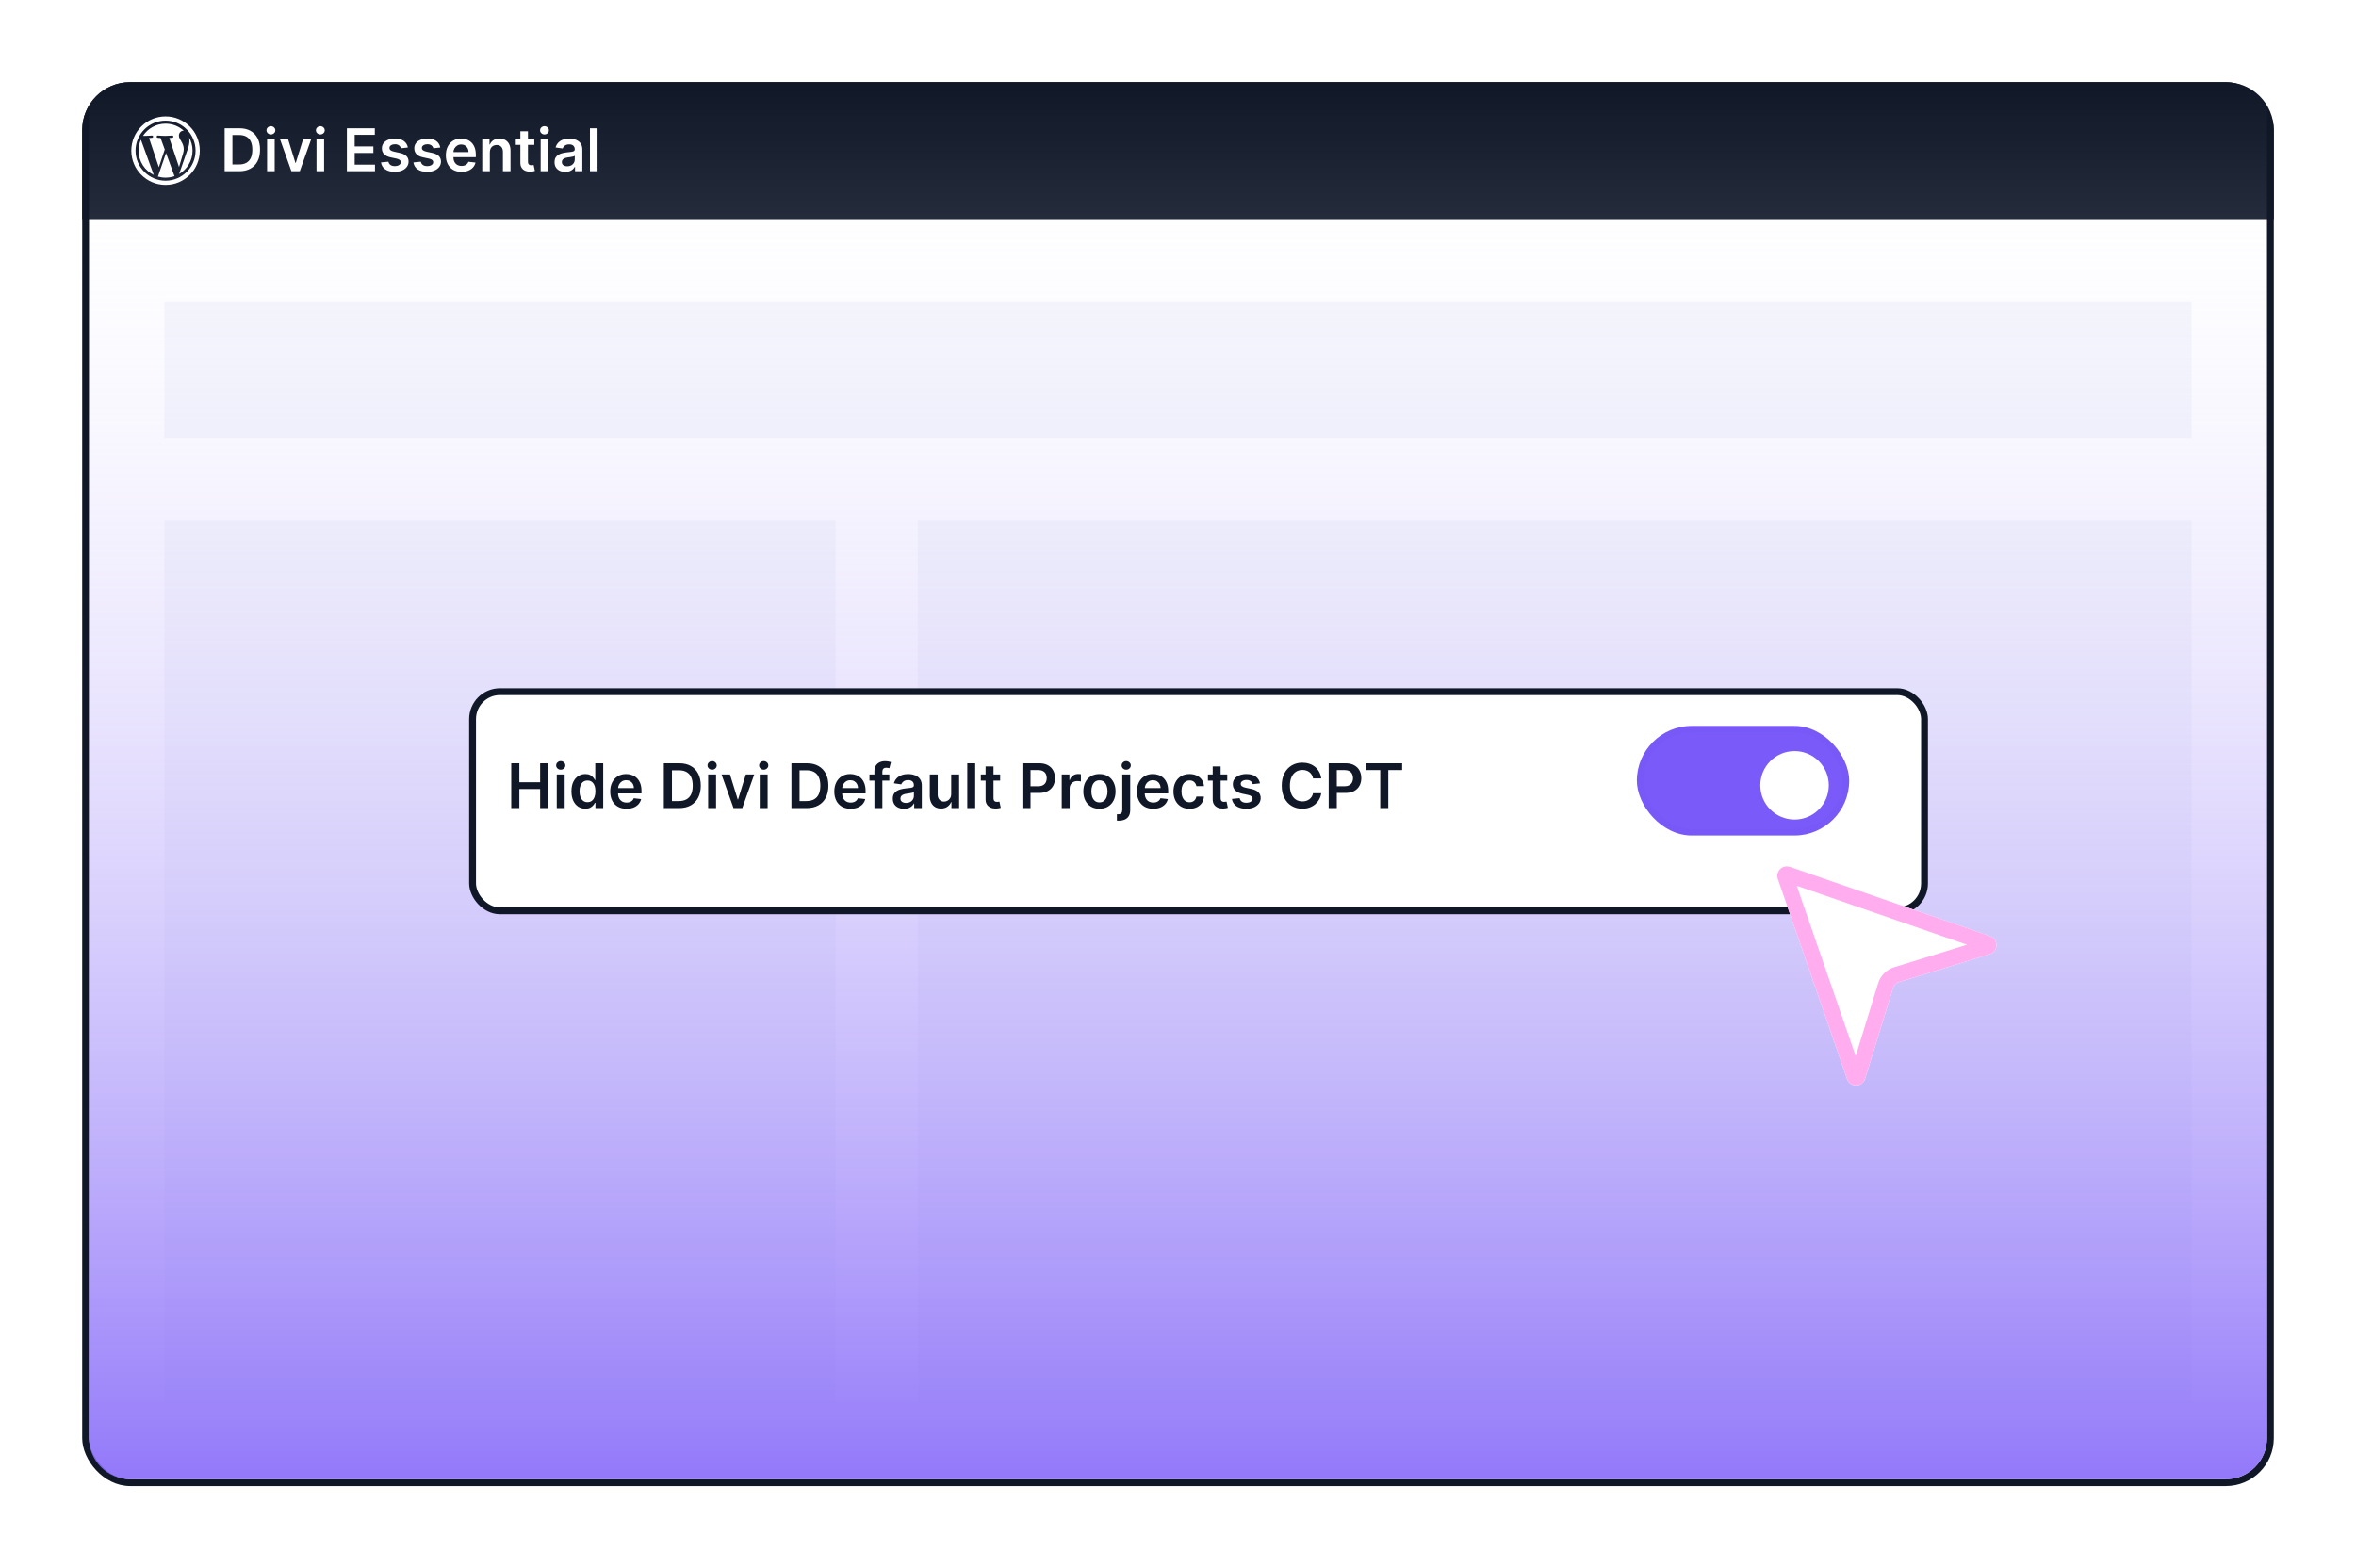 <svg width="344" height="229" viewBox="0 0 344 229" fill="none" xmlns="http://www.w3.org/2000/svg">
<rect width="344" height="229" fill="white"/>
<rect x="12.5" y="12.5" width="319" height="204" rx="6.5" stroke="#101828"/>
<path d="M12 19C12 15.134 15.134 12 19 12H325C328.866 12 332 15.134 332 19V32H12V19Z" fill="#101828"/>
<rect x="24" y="44" width="296" height="20" fill="#F4F6FB"/>
<rect x="24" y="76" width="98" height="129" fill="#F4F6FB"/>
<rect x="134" y="76" width="186" height="129" fill="#F4F6FB"/>
<g filter="url(#filter0_n_1257_556)">
<path d="M13 12H331V210C331 213.314 328.314 216 325 216H19C15.686 216 13 213.314 13 210V12Z" fill="url(#paint0_linear_1257_556)"/>
</g>
<g clip-path="url(#clip0_1257_556)">
<path d="M24.242 22.345L23.06 25.78C23.413 25.884 23.787 25.941 24.174 25.941C24.632 25.941 25.073 25.862 25.482 25.718C25.471 25.701 25.462 25.683 25.454 25.663L24.242 22.345Z" fill="white"/>
<path d="M20.232 22C20.232 23.56 21.139 24.908 22.454 25.547L20.574 20.396C20.355 20.886 20.232 21.428 20.232 22Z" fill="white"/>
<path d="M26.833 21.801C26.833 21.314 26.659 20.977 26.509 20.714C26.309 20.39 26.122 20.115 26.122 19.79C26.122 19.428 26.396 19.091 26.783 19.091C26.801 19.091 26.817 19.093 26.835 19.093C26.134 18.451 25.2 18.059 24.174 18.059C22.797 18.059 21.585 18.765 20.881 19.835C20.973 19.838 21.06 19.84 21.134 19.84C21.547 19.84 22.185 19.79 22.185 19.79C22.398 19.777 22.422 20.09 22.21 20.115C22.21 20.115 21.997 20.14 21.759 20.152L23.194 24.421L24.056 21.834L23.442 20.152C23.23 20.14 23.029 20.115 23.029 20.115C22.817 20.102 22.841 19.778 23.054 19.79C23.054 19.79 23.705 19.84 24.092 19.84C24.504 19.84 25.142 19.79 25.142 19.79C25.355 19.778 25.38 20.09 25.167 20.115C25.167 20.115 24.954 20.14 24.716 20.152L26.141 24.388L26.534 23.075C26.704 22.53 26.833 22.138 26.833 21.801Z" fill="white"/>
<path d="M27.631 20.109C27.648 20.235 27.658 20.37 27.658 20.514C27.658 20.914 27.583 21.364 27.358 21.926L26.154 25.406C27.326 24.723 28.114 23.454 28.114 22C28.114 21.315 27.939 20.67 27.631 20.109Z" fill="white"/>
<path d="M24.173 17C21.412 17 19.173 19.239 19.173 22C19.173 24.761 21.412 27 24.173 27C26.935 27 29.173 24.761 29.173 22C29.173 19.239 26.935 17 24.173 17ZM24.173 26.383C21.756 26.383 19.79 24.417 19.79 22C19.79 19.583 21.756 17.617 24.173 17.617C26.59 17.617 28.556 19.583 28.556 22C28.556 24.417 26.59 26.383 24.173 26.383Z" fill="white"/>
</g>
<path d="M34.925 25H32.8V18.73H34.968C35.591 18.73 36.125 18.855 36.572 19.106C37.021 19.355 37.366 19.714 37.607 20.181C37.848 20.648 37.968 21.208 37.968 21.859C37.968 22.512 37.847 23.073 37.604 23.543C37.363 24.012 37.015 24.372 36.56 24.623C36.107 24.875 35.562 25 34.925 25ZM33.936 24.017H34.87C35.307 24.017 35.671 23.938 35.963 23.778C36.255 23.617 36.474 23.377 36.621 23.059C36.768 22.738 36.842 22.338 36.842 21.859C36.842 21.379 36.768 20.981 36.621 20.665C36.474 20.346 36.257 20.108 35.969 19.951C35.684 19.792 35.328 19.713 34.904 19.713H33.936V24.017ZM38.999 25V20.297H40.107V25H38.999ZM39.556 19.63C39.38 19.63 39.229 19.572 39.103 19.455C38.976 19.337 38.913 19.195 38.913 19.03C38.913 18.862 38.976 18.721 39.103 18.604C39.229 18.486 39.38 18.427 39.556 18.427C39.733 18.427 39.885 18.486 40.009 18.604C40.136 18.721 40.199 18.862 40.199 19.03C40.199 19.195 40.136 19.337 40.009 19.455C39.885 19.572 39.733 19.63 39.556 19.63ZM45.447 20.297L43.773 25H42.548L40.873 20.297H42.055L43.136 23.791H43.185L44.269 20.297H45.447ZM46.214 25V20.297H47.323V25H46.214ZM46.772 19.63C46.596 19.63 46.445 19.572 46.318 19.455C46.192 19.337 46.129 19.195 46.129 19.03C46.129 18.862 46.192 18.721 46.318 18.604C46.445 18.486 46.596 18.427 46.772 18.427C46.949 18.427 47.1 18.486 47.225 18.604C47.351 18.721 47.414 18.862 47.414 19.03C47.414 19.195 47.351 19.337 47.225 19.455C47.1 19.572 46.949 19.63 46.772 19.63ZM50.65 25V18.73H54.728V19.682H51.786V21.384H54.517V22.336H51.786V24.048H54.752V25H50.65ZM59.554 21.54L58.544 21.651C58.516 21.549 58.466 21.453 58.394 21.363C58.325 21.273 58.231 21.201 58.112 21.145C57.994 21.09 57.849 21.063 57.678 21.063C57.447 21.063 57.253 21.113 57.096 21.213C56.941 21.313 56.864 21.442 56.866 21.602C56.864 21.738 56.914 21.85 57.016 21.935C57.12 22.021 57.292 22.091 57.531 22.147L58.333 22.318C58.778 22.414 59.109 22.566 59.325 22.774C59.543 22.982 59.654 23.255 59.656 23.592C59.654 23.888 59.567 24.149 59.395 24.375C59.226 24.6 58.99 24.776 58.688 24.902C58.386 25.029 58.039 25.092 57.647 25.092C57.072 25.092 56.608 24.971 56.257 24.731C55.906 24.488 55.697 24.15 55.63 23.717L56.71 23.613C56.759 23.825 56.863 23.986 57.023 24.094C57.182 24.202 57.389 24.256 57.644 24.256C57.907 24.256 58.119 24.202 58.278 24.094C58.439 23.986 58.52 23.852 58.52 23.693C58.52 23.558 58.468 23.447 58.364 23.359C58.261 23.271 58.102 23.204 57.886 23.157L57.084 22.988C56.633 22.895 56.299 22.736 56.083 22.514C55.866 22.289 55.759 22.006 55.761 21.663C55.759 21.373 55.838 21.122 55.997 20.91C56.158 20.695 56.382 20.53 56.667 20.414C56.955 20.295 57.287 20.236 57.662 20.236C58.214 20.236 58.647 20.354 58.964 20.588C59.282 20.823 59.479 21.14 59.554 21.54ZM64.286 21.54L63.276 21.651C63.247 21.549 63.197 21.453 63.126 21.363C63.056 21.273 62.963 21.201 62.844 21.145C62.726 21.09 62.581 21.063 62.41 21.063C62.179 21.063 61.985 21.113 61.828 21.213C61.673 21.313 61.596 21.442 61.598 21.602C61.596 21.738 61.646 21.85 61.748 21.935C61.852 22.021 62.024 22.091 62.263 22.147L63.065 22.318C63.51 22.414 63.84 22.566 64.057 22.774C64.275 22.982 64.385 23.255 64.387 23.592C64.385 23.888 64.299 24.149 64.127 24.375C63.958 24.6 63.722 24.776 63.42 24.902C63.118 25.029 62.771 25.092 62.379 25.092C61.803 25.092 61.34 24.971 60.989 24.731C60.638 24.488 60.429 24.15 60.361 23.717L61.442 23.613C61.491 23.825 61.595 23.986 61.754 24.094C61.913 24.202 62.121 24.256 62.376 24.256C62.639 24.256 62.85 24.202 63.01 24.094C63.171 23.986 63.252 23.852 63.252 23.693C63.252 23.558 63.199 23.447 63.095 23.359C62.993 23.271 62.834 23.204 62.618 23.157L61.816 22.988C61.364 22.895 61.031 22.736 60.814 22.514C60.598 22.289 60.491 22.006 60.493 21.663C60.491 21.373 60.569 21.122 60.729 20.91C60.89 20.695 61.113 20.53 61.399 20.414C61.687 20.295 62.019 20.236 62.394 20.236C62.945 20.236 63.379 20.354 63.695 20.588C64.014 20.823 64.211 21.14 64.286 21.54ZM67.383 25.092C66.912 25.092 66.504 24.994 66.162 24.798C65.821 24.6 65.558 24.32 65.375 23.959C65.191 23.596 65.099 23.168 65.099 22.676C65.099 22.192 65.191 21.768 65.375 21.403C65.56 21.035 65.82 20.749 66.152 20.545C66.485 20.339 66.876 20.236 67.325 20.236C67.615 20.236 67.888 20.283 68.145 20.377C68.405 20.469 68.633 20.612 68.831 20.806C69.031 21 69.189 21.246 69.303 21.547C69.417 21.845 69.474 22.2 69.474 22.612V22.952H65.62V22.205H68.412C68.41 21.992 68.364 21.804 68.274 21.638C68.184 21.471 68.059 21.339 67.897 21.243C67.738 21.147 67.552 21.099 67.34 21.099C67.114 21.099 66.915 21.155 66.743 21.265C66.572 21.373 66.438 21.516 66.342 21.693C66.248 21.869 66.2 22.062 66.198 22.272V22.924C66.198 23.198 66.248 23.432 66.348 23.628C66.448 23.822 66.588 23.971 66.768 24.075C66.947 24.177 67.158 24.229 67.398 24.229C67.56 24.229 67.706 24.206 67.836 24.161C67.967 24.114 68.08 24.046 68.176 23.956C68.272 23.866 68.344 23.755 68.394 23.622L69.428 23.739C69.363 24.012 69.239 24.251 69.055 24.455C68.873 24.657 68.64 24.814 68.357 24.927C68.073 25.037 67.749 25.092 67.383 25.092ZM71.52 22.244V25H70.412V20.297H71.471V21.096H71.526C71.635 20.833 71.807 20.624 72.044 20.469C72.282 20.314 72.577 20.236 72.928 20.236C73.253 20.236 73.536 20.305 73.777 20.444C74.019 20.583 74.207 20.784 74.34 21.047C74.475 21.311 74.541 21.63 74.539 22.006V25H73.431V22.177C73.431 21.863 73.349 21.617 73.186 21.439C73.024 21.262 72.801 21.173 72.515 21.173C72.321 21.173 72.149 21.216 71.998 21.302C71.849 21.385 71.731 21.507 71.646 21.666C71.562 21.825 71.52 22.018 71.52 22.244ZM78.014 20.297V21.155H75.311V20.297H78.014ZM75.978 19.171H77.086V23.585C77.086 23.735 77.109 23.849 77.154 23.928C77.201 24.006 77.262 24.059 77.337 24.088C77.413 24.116 77.496 24.131 77.588 24.131C77.658 24.131 77.721 24.125 77.778 24.115C77.837 24.105 77.882 24.096 77.913 24.088L78.1 24.954C78.04 24.974 77.956 24.997 77.846 25.021C77.737 25.046 77.605 25.06 77.448 25.064C77.17 25.073 76.92 25.031 76.697 24.939C76.475 24.845 76.298 24.7 76.168 24.504C76.039 24.308 75.976 24.063 75.978 23.769V19.171ZM78.941 25V20.297H80.049V25H78.941ZM79.498 19.63C79.323 19.63 79.171 19.572 79.045 19.455C78.918 19.337 78.855 19.195 78.855 19.03C78.855 18.862 78.918 18.721 79.045 18.604C79.171 18.486 79.323 18.427 79.498 18.427C79.676 18.427 79.827 18.486 79.951 18.604C80.078 18.721 80.141 18.862 80.141 19.03C80.141 19.195 80.078 19.337 79.951 19.455C79.827 19.572 79.676 19.63 79.498 19.63ZM82.542 25.095C82.244 25.095 81.976 25.042 81.737 24.936C81.5 24.828 81.312 24.668 81.174 24.458C81.037 24.248 80.968 23.989 80.968 23.68C80.968 23.415 81.017 23.196 81.115 23.022C81.213 22.849 81.347 22.71 81.516 22.606C81.686 22.502 81.877 22.423 82.089 22.37C82.303 22.315 82.525 22.275 82.753 22.251C83.029 22.222 83.252 22.197 83.424 22.174C83.595 22.15 83.72 22.113 83.797 22.064C83.877 22.013 83.917 21.934 83.917 21.828V21.81C83.917 21.579 83.848 21.401 83.712 21.274C83.575 21.147 83.378 21.084 83.121 21.084C82.849 21.084 82.634 21.143 82.475 21.262C82.317 21.38 82.211 21.52 82.156 21.681L81.121 21.534C81.203 21.248 81.338 21.01 81.526 20.818C81.713 20.624 81.943 20.479 82.214 20.383C82.486 20.285 82.786 20.236 83.115 20.236C83.341 20.236 83.567 20.263 83.791 20.316C84.016 20.369 84.221 20.456 84.407 20.579C84.592 20.699 84.741 20.864 84.854 21.072C84.968 21.28 85.025 21.54 85.025 21.853V25H83.96V24.354H83.923C83.856 24.485 83.761 24.607 83.638 24.721C83.518 24.834 83.366 24.924 83.182 24.994C83 25.061 82.787 25.095 82.542 25.095ZM82.83 24.28C83.052 24.28 83.245 24.237 83.409 24.149C83.572 24.059 83.697 23.941 83.785 23.794C83.875 23.647 83.92 23.486 83.92 23.313V22.759C83.885 22.788 83.826 22.814 83.742 22.838C83.66 22.863 83.569 22.884 83.467 22.903C83.365 22.921 83.263 22.938 83.163 22.952C83.064 22.966 82.977 22.978 82.903 22.988C82.738 23.011 82.59 23.048 82.459 23.099C82.329 23.15 82.226 23.221 82.15 23.313C82.075 23.403 82.037 23.519 82.037 23.662C82.037 23.866 82.111 24.02 82.26 24.124C82.409 24.229 82.599 24.28 82.83 24.28ZM87.248 18.73V25H86.139V18.73H87.248Z" fill="white"/>
<g filter="url(#filter1_d_1257_556)">
<rect x="66" y="98" width="212" height="32" rx="4" fill="white"/>
<rect x="66" y="98" width="212" height="32" rx="4" stroke="#101828"/>
</g>
<rect x="239" y="106" width="31" height="16" rx="8" fill="#7A5AF8"/>
<rect x="239.48" y="106.48" width="30.041" height="15.041" rx="7.52" stroke="#6346D0" stroke-opacity="0.04" stroke-width="0.959"/>
<g filter="url(#filter2_d_1257_556)">
<circle cx="262.022" cy="113.674" r="5" fill="white"/>
</g>
<path d="M74.646 118V111.455H75.831V114.225H78.864V111.455H80.053V118H78.864V115.219H75.831V118H74.646ZM81.292 118V113.091H82.449V118H81.292ZM81.873 112.394C81.69 112.394 81.532 112.333 81.4 112.212C81.268 112.088 81.202 111.94 81.202 111.768C81.202 111.593 81.268 111.445 81.4 111.324C81.532 111.2 81.69 111.138 81.873 111.138C82.059 111.138 82.216 111.2 82.346 111.324C82.478 111.445 82.545 111.593 82.545 111.768C82.545 111.94 82.478 112.088 82.346 112.212C82.216 112.333 82.059 112.394 81.873 112.394ZM85.46 118.086C85.075 118.086 84.729 117.987 84.425 117.789C84.12 117.591 83.879 117.303 83.702 116.926C83.525 116.549 83.437 116.091 83.437 115.552C83.437 115.006 83.526 114.546 83.706 114.171C83.887 113.794 84.131 113.51 84.437 113.318C84.744 113.124 85.086 113.027 85.463 113.027C85.751 113.027 85.987 113.076 86.173 113.174C86.358 113.27 86.505 113.386 86.614 113.522C86.723 113.657 86.807 113.783 86.866 113.903H86.914V111.455H88.075V118H86.937V117.227H86.866C86.807 117.346 86.72 117.473 86.608 117.607C86.495 117.739 86.345 117.852 86.16 117.946C85.975 118.039 85.741 118.086 85.46 118.086ZM85.783 117.137C86.028 117.137 86.237 117.071 86.409 116.939C86.582 116.805 86.713 116.618 86.802 116.38C86.892 116.141 86.937 115.863 86.937 115.545C86.937 115.228 86.892 114.952 86.802 114.718C86.715 114.483 86.585 114.301 86.413 114.171C86.242 114.041 86.032 113.976 85.783 113.976C85.525 113.976 85.31 114.043 85.137 114.178C84.965 114.312 84.835 114.497 84.747 114.734C84.66 114.97 84.616 115.241 84.616 115.545C84.616 115.852 84.66 116.126 84.747 116.367C84.837 116.605 84.968 116.794 85.141 116.933C85.315 117.069 85.529 117.137 85.783 117.137ZM91.481 118.096C90.989 118.096 90.563 117.994 90.205 117.789C89.85 117.582 89.576 117.29 89.384 116.913C89.192 116.534 89.096 116.088 89.096 115.574C89.096 115.069 89.192 114.626 89.384 114.245C89.578 113.861 89.849 113.563 90.196 113.35C90.543 113.135 90.951 113.027 91.42 113.027C91.722 113.027 92.008 113.076 92.276 113.174C92.547 113.27 92.786 113.419 92.992 113.621C93.201 113.824 93.365 114.082 93.485 114.395C93.604 114.706 93.663 115.077 93.663 115.507V115.862H89.64V115.082H92.555C92.552 114.86 92.504 114.663 92.411 114.491C92.317 114.316 92.186 114.179 92.018 114.078C91.851 113.978 91.657 113.928 91.436 113.928C91.199 113.928 90.992 113.986 90.813 114.101C90.634 114.214 90.494 114.363 90.394 114.548C90.296 114.732 90.246 114.933 90.244 115.152V115.833C90.244 116.119 90.296 116.364 90.4 116.568C90.505 116.771 90.651 116.926 90.838 117.035C91.026 117.141 91.245 117.195 91.497 117.195C91.665 117.195 91.817 117.171 91.954 117.124C92.09 117.075 92.208 117.004 92.308 116.91C92.409 116.816 92.484 116.7 92.535 116.562L93.616 116.683C93.547 116.969 93.417 117.218 93.226 117.431C93.036 117.642 92.793 117.806 92.497 117.923C92.201 118.038 91.862 118.096 91.481 118.096ZM99.144 118H96.926V111.455H99.189C99.838 111.455 100.397 111.586 100.863 111.848C101.332 112.108 101.692 112.482 101.944 112.969C102.195 113.457 102.321 114.041 102.321 114.721C102.321 115.403 102.194 115.989 101.94 116.479C101.689 116.969 101.326 117.345 100.851 117.607C100.378 117.869 99.809 118 99.144 118ZM98.112 116.974H99.086C99.542 116.974 99.923 116.891 100.227 116.725C100.532 116.556 100.761 116.306 100.915 115.974C101.068 115.639 101.145 115.222 101.145 114.721C101.145 114.22 101.068 113.805 100.915 113.474C100.761 113.142 100.534 112.894 100.234 112.73C99.936 112.564 99.565 112.48 99.121 112.48H98.112V116.974ZM103.396 118V113.091H104.553V118H103.396ZM103.978 112.394C103.795 112.394 103.637 112.333 103.505 112.212C103.373 112.088 103.307 111.94 103.307 111.768C103.307 111.593 103.373 111.445 103.505 111.324C103.637 111.2 103.795 111.138 103.978 111.138C104.163 111.138 104.321 111.2 104.451 111.324C104.583 111.445 104.649 111.593 104.649 111.768C104.649 111.94 104.583 112.088 104.451 112.212C104.321 112.333 104.163 112.394 103.978 112.394ZM110.128 113.091L108.38 118H107.101L105.353 113.091H106.587L107.715 116.738H107.766L108.897 113.091H110.128ZM110.928 118V113.091H112.085V118H110.928ZM111.51 112.394C111.327 112.394 111.169 112.333 111.037 112.212C110.905 112.088 110.839 111.94 110.839 111.768C110.839 111.593 110.905 111.445 111.037 111.324C111.169 111.2 111.327 111.138 111.51 111.138C111.695 111.138 111.853 111.2 111.983 111.324C112.115 111.445 112.181 111.593 112.181 111.768C112.181 111.94 112.115 112.088 111.983 112.212C111.853 112.333 111.695 112.394 111.51 112.394ZM117.777 118H115.559V111.455H117.821C118.471 111.455 119.03 111.586 119.496 111.848C119.965 112.108 120.325 112.482 120.576 112.969C120.828 113.457 120.954 114.041 120.954 114.721C120.954 115.403 120.827 115.989 120.573 116.479C120.322 116.969 119.959 117.345 119.483 117.607C119.01 117.869 118.441 118 117.777 118ZM116.744 116.974H117.719C118.175 116.974 118.555 116.891 118.86 116.725C119.165 116.556 119.394 116.306 119.547 115.974C119.701 115.639 119.777 115.222 119.777 114.721C119.777 114.22 119.701 113.805 119.547 113.474C119.394 113.142 119.167 112.894 118.867 112.73C118.568 112.564 118.198 112.48 117.754 112.48H116.744V116.974ZM124.202 118.096C123.71 118.096 123.285 117.994 122.927 117.789C122.571 117.582 122.297 117.29 122.106 116.913C121.914 116.534 121.818 116.088 121.818 115.574C121.818 115.069 121.914 114.626 122.106 114.245C122.3 113.861 122.57 113.563 122.918 113.35C123.265 113.135 123.673 113.027 124.142 113.027C124.444 113.027 124.73 113.076 124.998 113.174C125.269 113.27 125.507 113.419 125.714 113.621C125.923 113.824 126.087 114.082 126.206 114.395C126.326 114.706 126.385 115.077 126.385 115.507V115.862H122.361V115.082H125.276C125.274 114.86 125.226 114.663 125.132 114.491C125.039 114.316 124.908 114.179 124.739 114.078C124.573 113.978 124.379 113.928 124.158 113.928C123.921 113.928 123.713 113.986 123.534 114.101C123.355 114.214 123.216 114.363 123.116 114.548C123.018 114.732 122.968 114.933 122.965 115.152V115.833C122.965 116.119 123.018 116.364 123.122 116.568C123.226 116.771 123.372 116.926 123.56 117.035C123.747 117.141 123.967 117.195 124.218 117.195C124.387 117.195 124.539 117.171 124.675 117.124C124.812 117.075 124.93 117.004 125.03 116.91C125.13 116.816 125.206 116.7 125.257 116.562L126.337 116.683C126.269 116.969 126.139 117.218 125.947 117.431C125.758 117.642 125.515 117.806 125.219 117.923C124.922 118.038 124.584 118.096 124.202 118.096ZM129.85 113.091V113.986H126.949V113.091H129.85ZM127.674 118V112.627C127.674 112.297 127.742 112.022 127.879 111.803C128.017 111.583 128.202 111.419 128.435 111.311C128.667 111.202 128.925 111.148 129.208 111.148C129.408 111.148 129.586 111.164 129.742 111.196C129.897 111.228 130.012 111.256 130.087 111.282L129.857 112.177C129.808 112.162 129.746 112.147 129.672 112.132C129.597 112.115 129.514 112.107 129.422 112.107C129.207 112.107 129.055 112.159 128.965 112.263C128.878 112.365 128.834 112.512 128.834 112.704V118H127.674ZM132.002 118.099C131.691 118.099 131.411 118.044 131.162 117.933C130.915 117.82 130.718 117.654 130.574 117.434C130.431 117.215 130.359 116.944 130.359 116.623C130.359 116.346 130.411 116.116 130.513 115.935C130.615 115.754 130.755 115.609 130.932 115.501C131.108 115.392 131.308 115.31 131.529 115.255C131.753 115.197 131.984 115.156 132.223 115.13C132.51 115.1 132.744 115.074 132.923 115.05C133.102 115.025 133.232 114.986 133.313 114.935C133.396 114.882 133.437 114.8 133.437 114.689V114.67C133.437 114.429 133.366 114.243 133.223 114.11C133.08 113.978 132.875 113.912 132.606 113.912C132.323 113.912 132.098 113.974 131.932 114.098C131.768 114.221 131.657 114.367 131.6 114.536L130.519 114.382C130.604 114.084 130.745 113.835 130.941 113.634C131.137 113.432 131.377 113.281 131.66 113.18C131.944 113.078 132.257 113.027 132.6 113.027C132.836 113.027 133.072 113.055 133.306 113.11C133.541 113.165 133.755 113.257 133.949 113.385C134.142 113.511 134.298 113.682 134.415 113.9C134.535 114.117 134.594 114.388 134.594 114.714V118H133.482V117.326H133.444C133.373 117.462 133.274 117.59 133.146 117.709C133.021 117.826 132.862 117.921 132.67 117.994C132.481 118.064 132.258 118.099 132.002 118.099ZM132.303 117.249C132.535 117.249 132.736 117.203 132.907 117.112C133.077 117.018 133.208 116.894 133.3 116.741C133.394 116.587 133.44 116.42 133.44 116.239V115.661C133.404 115.69 133.342 115.718 133.255 115.744C133.17 115.769 133.074 115.792 132.967 115.811C132.861 115.83 132.755 115.847 132.651 115.862C132.547 115.877 132.456 115.89 132.379 115.9C132.207 115.924 132.052 115.962 131.916 116.015C131.78 116.069 131.672 116.143 131.593 116.239C131.514 116.333 131.475 116.454 131.475 116.603C131.475 116.816 131.553 116.977 131.708 117.086C131.864 117.195 132.062 117.249 132.303 117.249ZM138.886 115.935V113.091H140.043V118H138.922V117.127H138.87C138.76 117.402 138.578 117.627 138.324 117.802C138.073 117.977 137.763 118.064 137.394 118.064C137.072 118.064 136.788 117.993 136.541 117.85C136.296 117.705 136.104 117.495 135.965 117.22C135.827 116.943 135.758 116.609 135.758 116.217V113.091H136.915V116.038C136.915 116.349 137 116.596 137.17 116.779C137.341 116.962 137.564 117.054 137.841 117.054C138.012 117.054 138.177 117.012 138.337 116.929C138.497 116.846 138.628 116.723 138.73 116.559C138.834 116.392 138.886 116.185 138.886 115.935ZM142.39 111.455V118H141.233V111.455H142.39ZM146.031 113.091V113.986H143.209V113.091H146.031ZM143.906 111.915H145.063V116.523C145.063 116.679 145.086 116.798 145.133 116.881C145.182 116.962 145.246 117.018 145.325 117.048C145.404 117.077 145.491 117.092 145.587 117.092C145.659 117.092 145.725 117.087 145.785 117.076C145.847 117.066 145.894 117.056 145.926 117.048L146.121 117.952C146.059 117.973 145.97 117.997 145.855 118.022C145.742 118.048 145.604 118.063 145.44 118.067C145.15 118.076 144.889 118.032 144.657 117.936C144.425 117.838 144.24 117.687 144.104 117.482C143.97 117.278 143.904 117.022 143.906 116.715V111.915ZM149.282 118V111.455H151.737C152.24 111.455 152.662 111.548 153.002 111.736C153.346 111.923 153.604 112.181 153.779 112.509C153.956 112.835 154.044 113.206 154.044 113.621C154.044 114.041 153.956 114.414 153.779 114.74C153.602 115.066 153.341 115.323 152.996 115.51C152.651 115.696 152.226 115.788 151.721 115.788H150.094V114.814H151.561C151.855 114.814 152.096 114.762 152.283 114.66C152.471 114.558 152.609 114.417 152.699 114.238C152.79 114.059 152.836 113.854 152.836 113.621C152.836 113.389 152.79 113.185 152.699 113.008C152.609 112.831 152.47 112.694 152.28 112.596C152.093 112.495 151.851 112.445 151.555 112.445H150.468V118H149.282ZM155.023 118V113.091H156.145V113.909H156.196C156.286 113.626 156.439 113.407 156.656 113.254C156.876 113.098 157.126 113.021 157.407 113.021C157.471 113.021 157.543 113.024 157.622 113.03C157.703 113.034 157.77 113.042 157.823 113.053V114.117C157.774 114.1 157.696 114.085 157.59 114.072C157.485 114.057 157.384 114.05 157.286 114.05C157.075 114.05 156.885 114.096 156.717 114.187C156.551 114.277 156.42 114.401 156.324 114.561C156.228 114.721 156.18 114.905 156.18 115.114V118H155.023ZM160.531 118.096C160.051 118.096 159.636 117.99 159.284 117.779C158.933 117.569 158.66 117.273 158.466 116.894C158.274 116.515 158.178 116.072 158.178 115.565C158.178 115.058 158.274 114.613 158.466 114.232C158.66 113.85 158.933 113.554 159.284 113.343C159.636 113.132 160.051 113.027 160.531 113.027C161.01 113.027 161.426 113.132 161.777 113.343C162.129 113.554 162.4 113.85 162.592 114.232C162.786 114.613 162.883 115.058 162.883 115.565C162.883 116.072 162.786 116.515 162.592 116.894C162.4 117.273 162.129 117.569 161.777 117.779C161.426 117.99 161.01 118.096 160.531 118.096ZM160.537 117.169C160.797 117.169 161.014 117.098 161.189 116.955C161.364 116.81 161.494 116.616 161.579 116.373C161.666 116.13 161.71 115.86 161.71 115.561C161.71 115.261 161.666 114.989 161.579 114.746C161.494 114.501 161.364 114.306 161.189 114.162C161.014 114.017 160.797 113.944 160.537 113.944C160.271 113.944 160.049 114.017 159.872 114.162C159.698 114.306 159.567 114.501 159.479 114.746C159.394 114.989 159.351 115.261 159.351 115.561C159.351 115.86 159.394 116.13 159.479 116.373C159.567 116.616 159.698 116.81 159.872 116.955C160.049 117.098 160.271 117.169 160.537 117.169ZM163.865 113.091H165.022V118.281C165.022 118.635 164.955 118.927 164.821 119.157C164.686 119.387 164.492 119.559 164.239 119.672C163.985 119.784 163.677 119.841 163.315 119.841C163.273 119.841 163.233 119.84 163.197 119.838C163.161 119.838 163.121 119.837 163.079 119.835V118.892C163.111 118.894 163.139 118.895 163.165 118.895C163.191 118.897 163.217 118.898 163.245 118.898C163.467 118.898 163.625 118.844 163.721 118.735C163.817 118.629 163.865 118.472 163.865 118.265V113.091ZM164.44 112.394C164.255 112.394 164.096 112.333 163.964 112.212C163.834 112.088 163.769 111.94 163.769 111.768C163.769 111.593 163.834 111.445 163.964 111.324C164.096 111.2 164.255 111.138 164.44 111.138C164.623 111.138 164.78 111.2 164.91 111.324C165.042 111.445 165.108 111.593 165.108 111.768C165.108 111.94 165.042 112.088 164.91 112.212C164.78 112.333 164.623 112.394 164.44 112.394ZM168.385 118.096C167.893 118.096 167.468 117.994 167.11 117.789C166.754 117.582 166.48 117.29 166.288 116.913C166.097 116.534 166.001 116.088 166.001 115.574C166.001 115.069 166.097 114.626 166.288 114.245C166.482 113.861 166.753 113.563 167.1 113.35C167.447 113.135 167.855 113.027 168.324 113.027C168.627 113.027 168.912 113.076 169.181 113.174C169.451 113.27 169.69 113.419 169.897 113.621C170.105 113.824 170.27 114.082 170.389 114.395C170.508 114.706 170.568 115.077 170.568 115.507V115.862H166.544V115.082H169.459C169.457 114.86 169.409 114.663 169.315 114.491C169.221 114.316 169.09 114.179 168.922 114.078C168.756 113.978 168.562 113.928 168.34 113.928C168.104 113.928 167.896 113.986 167.717 114.101C167.538 114.214 167.398 114.363 167.298 114.548C167.2 114.732 167.15 114.933 167.148 115.152V115.833C167.148 116.119 167.2 116.364 167.305 116.568C167.409 116.771 167.555 116.926 167.743 117.035C167.93 117.141 168.15 117.195 168.401 117.195C168.569 117.195 168.722 117.171 168.858 117.124C168.994 117.075 169.113 117.004 169.213 116.91C169.313 116.816 169.388 116.7 169.44 116.562L170.52 116.683C170.452 116.969 170.322 117.218 170.13 117.431C169.94 117.642 169.697 117.806 169.401 117.923C169.105 118.038 168.766 118.096 168.385 118.096ZM173.688 118.096C173.198 118.096 172.777 117.988 172.426 117.773C172.076 117.558 171.807 117.261 171.617 116.881C171.429 116.5 171.336 116.061 171.336 115.565C171.336 115.066 171.432 114.626 171.623 114.245C171.815 113.861 172.086 113.563 172.435 113.35C172.787 113.135 173.202 113.027 173.682 113.027C174.08 113.027 174.433 113.1 174.739 113.248C175.048 113.392 175.294 113.598 175.478 113.864C175.661 114.129 175.765 114.437 175.791 114.791H174.685C174.64 114.555 174.534 114.358 174.366 114.2C174.199 114.04 173.977 113.96 173.698 113.96C173.461 113.96 173.253 114.024 173.074 114.152C172.895 114.278 172.756 114.459 172.656 114.695C172.558 114.932 172.509 115.215 172.509 115.545C172.509 115.88 172.558 116.168 172.656 116.408C172.754 116.647 172.891 116.831 173.068 116.961C173.247 117.089 173.457 117.153 173.698 117.153C173.868 117.153 174.02 117.121 174.155 117.057C174.291 116.991 174.405 116.896 174.497 116.773C174.588 116.649 174.651 116.499 174.685 116.322H175.791C175.763 116.669 175.661 116.977 175.484 117.246C175.307 117.512 175.066 117.721 174.762 117.872C174.457 118.021 174.099 118.096 173.688 118.096ZM179.192 113.091V113.986H176.37V113.091H179.192ZM177.067 111.915H178.224V116.523C178.224 116.679 178.247 116.798 178.294 116.881C178.343 116.962 178.407 117.018 178.486 117.048C178.565 117.077 178.652 117.092 178.748 117.092C178.82 117.092 178.887 117.087 178.946 117.076C179.008 117.066 179.055 117.056 179.087 117.048L179.282 117.952C179.22 117.973 179.132 117.997 179.017 118.022C178.904 118.048 178.765 118.063 178.601 118.067C178.311 118.076 178.05 118.032 177.818 117.936C177.586 117.838 177.401 117.687 177.265 117.482C177.131 117.278 177.065 117.022 177.067 116.715V111.915ZM183.97 114.388L182.915 114.504C182.885 114.397 182.833 114.297 182.758 114.203C182.686 114.109 182.588 114.034 182.464 113.976C182.341 113.919 182.189 113.89 182.01 113.89C181.77 113.89 181.567 113.942 181.403 114.047C181.241 114.151 181.161 114.286 181.163 114.452C181.161 114.595 181.214 114.711 181.32 114.801C181.429 114.89 181.608 114.964 181.857 115.021L182.694 115.2C183.159 115.3 183.504 115.459 183.73 115.676C183.958 115.894 184.073 116.178 184.075 116.53C184.073 116.839 183.982 117.112 183.803 117.348C183.627 117.582 183.38 117.766 183.065 117.898C182.75 118.03 182.388 118.096 181.978 118.096C181.378 118.096 180.894 117.97 180.527 117.719C180.161 117.465 179.943 117.113 179.872 116.661L181 116.552C181.052 116.774 181.16 116.941 181.326 117.054C181.493 117.167 181.709 117.223 181.975 117.223C182.25 117.223 182.471 117.167 182.637 117.054C182.805 116.941 182.889 116.801 182.889 116.635C182.889 116.495 182.835 116.379 182.726 116.287C182.62 116.195 182.454 116.125 182.228 116.076L181.39 115.9C180.919 115.802 180.571 115.637 180.345 115.405C180.119 115.17 180.008 114.874 180.01 114.516C180.008 114.214 180.09 113.952 180.256 113.73C180.424 113.506 180.657 113.334 180.956 113.212C181.256 113.089 181.602 113.027 181.994 113.027C182.57 113.027 183.022 113.15 183.353 113.395C183.685 113.64 183.891 113.971 183.97 114.388ZM192.915 113.663H191.72C191.686 113.467 191.623 113.293 191.531 113.142C191.44 112.989 191.326 112.859 191.189 112.752C191.053 112.646 190.897 112.566 190.723 112.512C190.55 112.457 190.364 112.429 190.163 112.429C189.808 112.429 189.492 112.519 189.217 112.698C188.943 112.875 188.727 113.135 188.572 113.478C188.416 113.819 188.339 114.235 188.339 114.727C188.339 115.228 188.416 115.65 188.572 115.993C188.729 116.334 188.945 116.592 189.217 116.766C189.492 116.939 189.807 117.025 190.16 117.025C190.356 117.025 190.54 117 190.71 116.949C190.883 116.895 191.037 116.817 191.173 116.715C191.312 116.613 191.428 116.487 191.522 116.338C191.618 116.189 191.684 116.018 191.72 115.827L192.915 115.833C192.87 116.144 192.774 116.436 192.624 116.709C192.477 116.982 192.285 117.222 192.046 117.431C191.807 117.638 191.528 117.8 191.209 117.917C190.889 118.032 190.534 118.089 190.144 118.089C189.569 118.089 189.055 117.956 188.604 117.69C188.152 117.424 187.796 117.039 187.536 116.536C187.276 116.033 187.146 115.43 187.146 114.727C187.146 114.022 187.277 113.419 187.54 112.918C187.802 112.415 188.158 112.031 188.61 111.765C189.062 111.498 189.573 111.365 190.144 111.365C190.509 111.365 190.847 111.416 191.161 111.518C191.474 111.621 191.753 111.771 191.998 111.969C192.243 112.165 192.444 112.406 192.602 112.691C192.762 112.975 192.866 113.299 192.915 113.663ZM194.001 118V111.455H196.456C196.958 111.455 197.38 111.548 197.721 111.736C198.064 111.923 198.323 112.181 198.498 112.509C198.675 112.835 198.763 113.206 198.763 113.621C198.763 114.041 198.675 114.414 198.498 114.74C198.321 115.066 198.06 115.323 197.715 115.51C197.37 115.696 196.945 115.788 196.44 115.788H194.813V114.814H196.28C196.574 114.814 196.815 114.762 197.002 114.66C197.19 114.558 197.328 114.417 197.418 114.238C197.509 114.059 197.555 113.854 197.555 113.621C197.555 113.389 197.509 113.185 197.418 113.008C197.328 112.831 197.189 112.694 196.999 112.596C196.811 112.495 196.57 112.445 196.273 112.445H195.187V118H194.001ZM199.505 112.449V111.455H204.728V112.449H202.705V118H201.528V112.449H199.505Z" fill="#101828"/>
<g filter="url(#filter3_d_1257_556)">
<path d="M262.078 125.839L272.197 155.074C272.629 156.334 274.425 156.3 274.822 155.022L278.897 141.795C278.958 141.579 279.075 141.382 279.236 141.225C279.396 141.067 279.595 140.954 279.812 140.897L293.022 136.822C294.3 136.425 294.334 134.629 293.074 134.197L263.839 124.078C263.594 123.992 263.329 123.977 263.075 124.034C262.821 124.092 262.589 124.221 262.405 124.405C262.221 124.589 262.092 124.821 262.034 125.075C261.977 125.329 261.992 125.594 262.078 125.839Z" fill="white"/>
<path d="M263.461 125.156L263.466 125.158L292.7 135.277L292.703 135.278C292.777 135.303 292.806 135.336 292.821 135.359C292.842 135.391 292.859 135.439 292.857 135.5C292.856 135.561 292.837 135.612 292.813 135.646C292.795 135.672 292.761 135.705 292.685 135.729L279.476 139.805C279.084 139.916 278.726 140.124 278.436 140.409C278.139 140.7 277.922 141.061 277.805 141.458L273.73 154.683C273.706 154.76 273.672 154.794 273.646 154.813C273.612 154.837 273.561 154.856 273.5 154.857C273.439 154.859 273.391 154.842 273.359 154.821C273.336 154.806 273.303 154.777 273.278 154.703L273.277 154.7L263.158 125.466L263.156 125.461L263.144 125.396C263.142 125.373 263.143 125.35 263.148 125.328C263.158 125.284 263.181 125.245 263.213 125.213C263.245 125.181 263.284 125.158 263.328 125.148C263.372 125.138 263.419 125.141 263.461 125.156Z" stroke="#FFADEF" stroke-width="2.286"/>
</g>
<defs>
<filter id="filter0_n_1257_556" x="13" y="12" width="318" height="204" filterUnits="userSpaceOnUse" color-interpolation-filters="sRGB">
<feFlood flood-opacity="0" result="BackgroundImageFix"/>
<feBlend mode="normal" in="SourceGraphic" in2="BackgroundImageFix" result="shape"/>
<feTurbulence type="fractalNoise" baseFrequency="5 5" stitchTiles="stitch" numOctaves="3" result="noise" seed="1435" />
<feColorMatrix in="noise" type="luminanceToAlpha" result="alphaNoise" />
<feComponentTransfer in="alphaNoise" result="coloredNoise1">
<feFuncA type="discrete" tableValues="0 0 0 0 0 0 0 0 0 0 0 0 0 0 1 1 1 1 1 1 1 1 1 1 1 1 1 1 1 1 1 1 1 1 1 0 0 0 0 0 0 0 0 0 0 0 0 0 0 0 0 0 0 0 0 0 0 0 0 0 0 0 0 0 0 0 0 0 0 0 0 0 0 0 0 0 0 0 0 0 0 0 0 0 0 0 0 0 0 0 0 0 0 0 0 0 0 0 0 0 "/>
</feComponentTransfer>
<feComposite operator="in" in2="shape" in="coloredNoise1" result="noise1Clipped" />
<feFlood flood-color="rgba(255, 255, 255, 0.5)" result="color1Flood" />
<feComposite operator="in" in2="noise1Clipped" in="color1Flood" result="color1" />
<feMerge result="effect1_noise_1257_556">
<feMergeNode in="shape" />
<feMergeNode in="color1" />
</feMerge>
</filter>
<filter id="filter1_d_1257_556" x="65.5" y="97.5" width="216" height="36" filterUnits="userSpaceOnUse" color-interpolation-filters="sRGB">
<feFlood flood-opacity="0" result="BackgroundImageFix"/>
<feColorMatrix in="SourceAlpha" type="matrix" values="0 0 0 0 0 0 0 0 0 0 0 0 0 0 0 0 0 0 127 0" result="hardAlpha"/>
<feOffset dx="3" dy="3"/>
<feComposite in2="hardAlpha" operator="out"/>
<feColorMatrix type="matrix" values="0 0 0 0 0.118 0 0 0 0 0.078 0 0 0 0 0.279 0 0 0 0.87 0"/>
<feBlend mode="normal" in2="BackgroundImageFix" result="effect1_dropShadow_1257_556"/>
<feBlend mode="normal" in="SourceGraphic" in2="effect1_dropShadow_1257_556" result="shape"/>
</filter>
<filter id="filter2_d_1257_556" x="257.022" y="108.674" width="10" height="11" filterUnits="userSpaceOnUse" color-interpolation-filters="sRGB">
<feFlood flood-opacity="0" result="BackgroundImageFix"/>
<feColorMatrix in="SourceAlpha" type="matrix" values="0 0 0 0 0 0 0 0 0 0 0 0 0 0 0 0 0 0 127 0" result="hardAlpha"/>
<feOffset dy="1"/>
<feComposite in2="hardAlpha" operator="out"/>
<feColorMatrix type="matrix" values="0 0 0 0 0 0 0 0 0 0 0 0 0 0 0 0 0 0 0.25 0"/>
<feBlend mode="normal" in2="BackgroundImageFix" result="effect1_dropShadow_1257_556"/>
<feBlend mode="normal" in="SourceGraphic" in2="effect1_dropShadow_1257_556" result="shape"/>
</filter>
<filter id="filter3_d_1257_556" x="259.5" y="124" width="34.5" height="34.5" filterUnits="userSpaceOnUse" color-interpolation-filters="sRGB">
<feFlood flood-opacity="0" result="BackgroundImageFix"/>
<feColorMatrix in="SourceAlpha" type="matrix" values="0 0 0 0 0 0 0 0 0 0 0 0 0 0 0 0 0 0 127 0" result="hardAlpha"/>
<feOffset dx="-2.5" dy="2.5"/>
<feComposite in2="hardAlpha" operator="out"/>
<feColorMatrix type="matrix" values="0 0 0 0 0 0 0 0 0 0 0 0 0 0 0 0 0 0 0.32 0"/>
<feBlend mode="normal" in2="BackgroundImageFix" result="effect1_dropShadow_1257_556"/>
<feBlend mode="normal" in="SourceGraphic" in2="effect1_dropShadow_1257_556" result="shape"/>
</filter>
<linearGradient id="paint0_linear_1257_556" x1="172" y1="12" x2="172" y2="238" gradientUnits="userSpaceOnUse">
<stop stop-color="white" stop-opacity="0"/>
<stop offset="1" stop-color="#7A5AF8"/>
</linearGradient>
<clipPath id="clip0_1257_556">
<rect width="10" height="10" fill="white" transform="translate(19.173 17)"/>
</clipPath>
</defs>
</svg>
